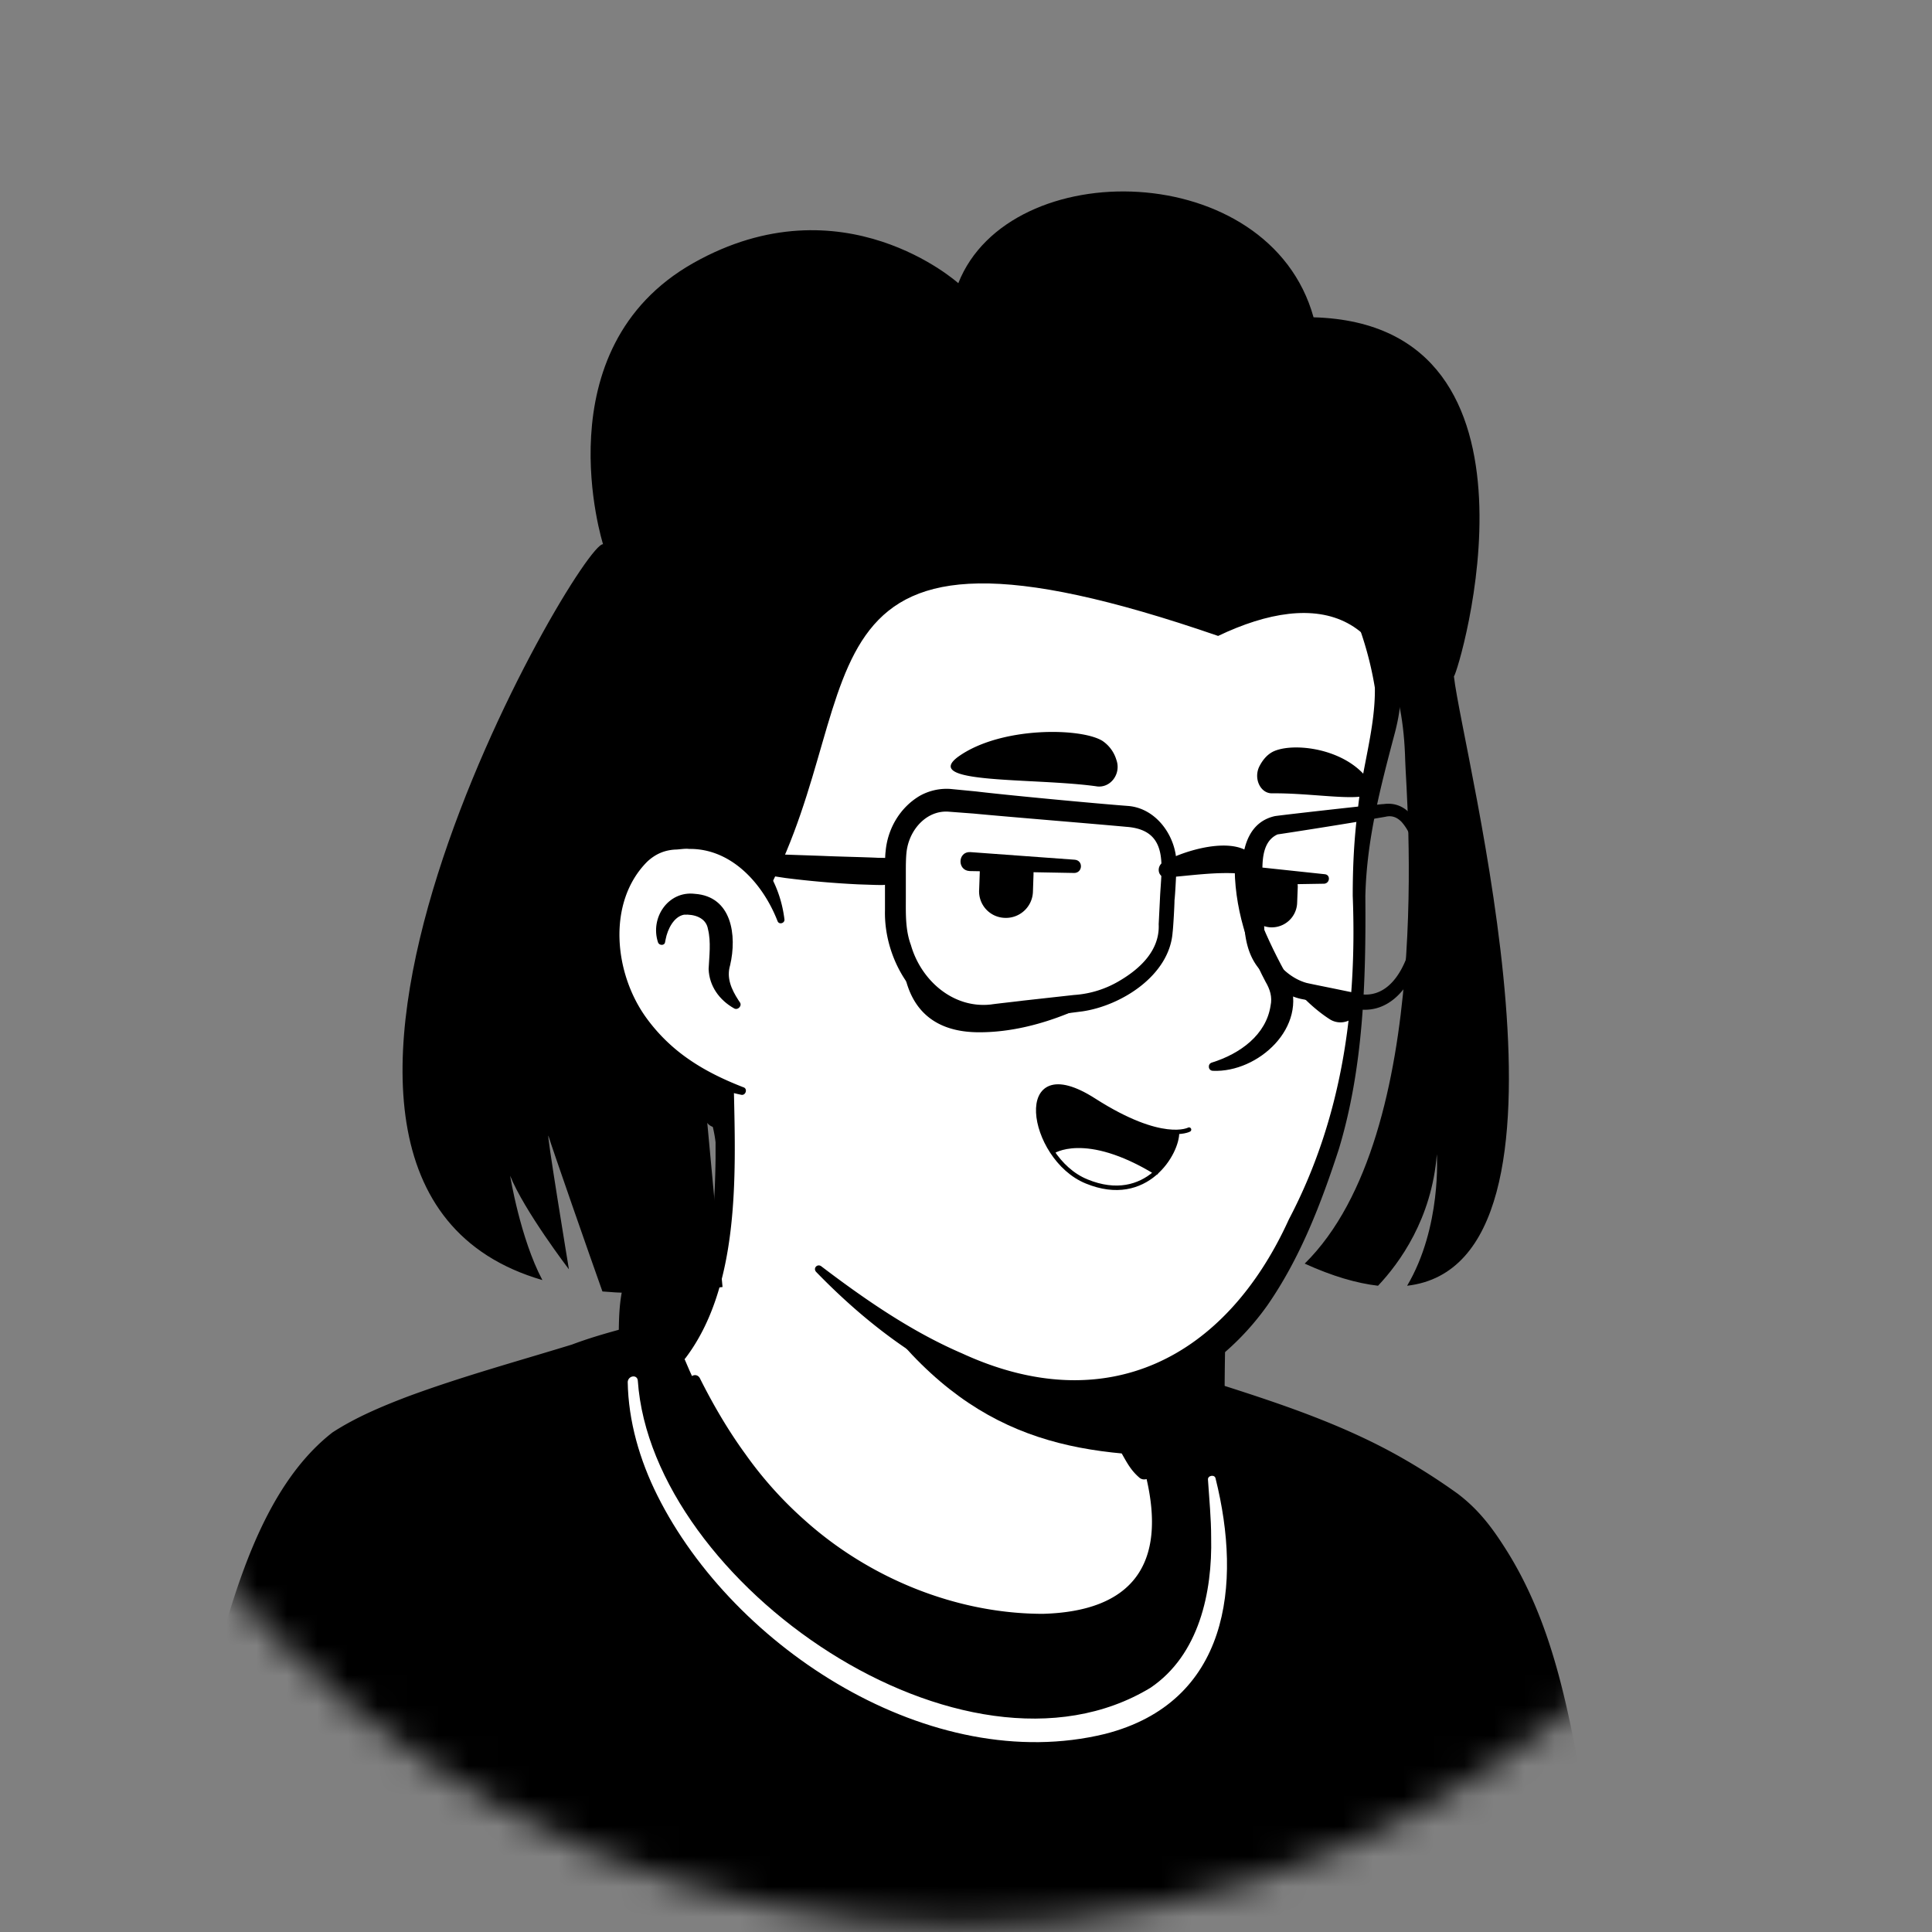 <svg xmlns="http://www.w3.org/2000/svg" width="64" height="64" fill="none"><rect width="100%" height="100%" fill="#808080" stroke="none"/><mask id="a" width="64" height="64" x="0" y="0" maskUnits="userSpaceOnUse" style="mask-type:alpha"><circle cx="31.895" cy="31.895" r="31.895" fill="#D9D9D9"/></mask><g mask="url(#a)"><path fill="#fff" d="M49.44 58.297c-.147.105-.314.21-.461.314-.168.105-.314.21-.482.293-.146.084-.272.168-.419.252-.02.02-.041.02-.062.042-.482.293-.984.565-1.487.816a4.733 4.733 0 0 1-.46.23s-.022.022-.043.022l-.502.25c-.335.168-.691.315-1.026.462-.168.083-.356.146-.524.209-.167.063-.356.147-.523.21-.168.062-.356.146-.524.209h-.02c-.168.063-.357.125-.524.188-.377.126-.775.251-1.152.377-.126.042-.272.084-.398.126-.398.125-.795.23-1.193.314-.147.042-.294.063-.461.105-.377.083-.775.167-1.152.25-.084.022-.146.022-.23.043-.126.02-.272.042-.398.063-.188.02-.356.062-.544.083-.084.021-.168.021-.252.042a1.83 1.83 0 0 1-.356.042l-1.026.126c-.104.02-.23.02-.335.042h-.02c-.147.02-.294.02-.44.041-.147.021-.294.021-.44.021-.084 0-.189.021-.272.021-.168 0-.314.021-.461.021-.21 0-.398.021-.607.021h-1.048c-8.836-.125-16.772-3.874-22.447-9.82 0 0 0-.022-.021-.022-.628-.565-.084-3.58 2.45-5.486 3.183-2.408 10.805-3.916 10.805-3.916s2.952-.481 13.904 1.801c6.408 1.34 11.287 3.288 14.01 8.565.565 1.088 1.13 2.764-.86 3.643z"/><path fill="#000" d="M36.352 45.859c4.02.816 8.313 1.696 11.622 4.355 1.11.9 1.843 2.22 2.45 3.497.293.629.586 1.278.816 1.969.126.46.315.984.21 1.528-.021.147-.147.335-.251.44-.482.482-1.005.775-1.529 1.152-3.078 2.136-6.617 3.643-10.282 4.439-8.166 1.78-17.003.398-24.185-3.895-2.388-1.445-4.586-3.204-6.47-5.277-.21-.251-.21-.67-.21-.942.02-.628.188-1.236.398-1.8.502-1.3 1.151-2.597 2.261-3.498a14.873 14.873 0 0 1 2.534-1.382c2.764-1.172 5.675-1.99 8.669-2.324.251-.021.293.335.042.377-2.869.586-5.717 1.466-8.376 2.66-.963.48-1.99.9-2.764 1.653-.733.796-1.257 1.78-1.675 2.785-.273.608-.461 1.57-.377 2.053 1.319 1.57 2.869 2.952 4.544 4.146 9.171 6.407 23.097 6.826 32.855 1.486a28.961 28.961 0 0 0 2.554-1.591c.398-.272.817-.503 1.131-.817.021-.02 0 0 0 .021s-.02.042-.02.042c.02-.251-.064-.586-.168-.921-.377-1.215-.984-2.492-1.634-3.602-1.026-1.654-2.764-2.701-4.523-3.539-1.214-.565-2.492-1.005-3.79-1.424a52.245 52.245 0 0 0-3.937-1.089c-.335-.083-.23-.565.105-.502z"/><path fill="#000" d="M56.392 71.28H3.434s2.471-8 4.335-15.39c.733-2.89 2.094-6.827 3.769-7.98 2.303-1.59 6.114-2.49 7.831-3.098 1.194-.419 2.115-.566 2.974-.796 0 .105.02.189.02.293 0 0 1.907 4.272 7.79 6.638 4.796 1.948 6.471 1.173 6.91-.984.273-1.382.964-1.696.524-2.429-.25-.21-.418-.523-.502-.838l-.168-.69c.398-.084.775-.19 1.152-.315.126-.042.23-.084.356-.125 2.324 1.319 5.528 1.738 9.402 4.585.691.503 2.701 2.68 3.539 7.979 1.173 6.973 5.026 13.15 5.026 13.15z"/><path fill="#000" d="M56.769 71.49c-15.727.062-37.84.272-53.335.23a.43.43 0 0 1-.44-.44c.608-2.597 1.592-6.345 2.262-8.962.523-2.115 1.173-4.481 1.696-6.617.754-2.785 1.696-6.408 4.062-8.25.775-.503 1.634-.86 2.45-1.173 1.801-.67 3.644-1.173 5.487-1.739 1.047-.397 2.22-.649 3.308-.963.23-.063.46.063.524.273.02.062.02.335.042.397l-.44-.398c.167 0 .335.105.398.252a7.9 7.9 0 0 0 .628 1.068c2.22 3.204 5.8 5.256 9.528 6.219 1.068.23 2.492.502 3.266-.44.503-.649.482-1.654.88-2.366.146-.335.314-.545.146-.838l.084.105a2.103 2.103 0 0 1-.586-.9 24.818 24.818 0 0 1-.21-.859.435.435 0 0 1 .336-.523c.481-.105.984-.252 1.444-.42a.515.515 0 0 1 .356.022 25.7 25.7 0 0 0 1.885.733c2.031.649 4.062 1.34 5.926 2.408a20.91 20.91 0 0 1 1.822 1.172c.69.524 1.13 1.11 1.57 1.801 1.592 2.492 2.094 5.36 2.618 8.209.796 3.685 2.178 7.245 3.81 10.637l.231.461.105.23.063.105.02.063.022.02c0-.02.02.022.042.085.083.146.062.314 0 .397zm-.754-.42a.377.377 0 0 0-.042.336c.02.063.042.104.042.083l-.021-.02-.042-.063-.063-.105a42.671 42.671 0 0 1-3.434-7.434c-.587-1.675-1.068-3.371-1.382-5.13-.377-2.324-.963-4.754-2.22-6.764-.335-.523-.754-1.089-1.256-1.465-.566-.398-1.131-.796-1.717-1.131-1.173-.712-2.43-1.278-3.707-1.78-1.277-.524-2.638-.922-3.916-1.654l.357.02a9.667 9.667 0 0 1-1.571.44l.335-.523c.126.46.147 1.005.523 1.319.23.251.335.69.273 1.047-.063.314-.189.523-.273.712a4.561 4.561 0 0 0-.397 1.172c-.733 3.644-4.942 2.241-7.33 1.299-3.35-1.34-6.47-3.686-8.166-6.931l.398.25a.435.435 0 0 1-.44-.397l-.02-.272.544.377c-1.173.21-2.22.377-3.309.775-2.492.774-5.151 1.423-7.308 2.91-2.24 1.634-3.518 7.434-4.23 10.114a302.205 302.205 0 0 1-2.45 8.795c-.44 1.466-.88 2.91-1.34 4.377l-.419-.566c15.203-.02 37.169.084 52.58.21z"/><path fill="#fff" d="m35.158 52.518.042.042v-.042h-.042z"/><path fill="#000" d="M40.163 44.749s0-2.01-1.759-2.534c-3.246-.984-9.381-1.424-13.485-1.424 0 0-1.738.126-2.367.44-.607.293-1.34.482-1.507 1.843-.084.67-.084 1.738-.063 2.68a4.956 4.956 0 0 0 1.403 3.372c1.403 1.444 4.314 3.329 7.643 3.894 8.02 1.34 10.198-2.157 10.135-4.02-.084-2.157 0-4.251 0-4.251z"/><path fill="#000" d="M39.723 44.728c-.041-.9-.523-1.864-1.444-2.115a17.741 17.741 0 0 0-.859-.23c-4.083-.9-8.313-1.11-12.501-1.173-.545.063-1.592.147-2.199.398-.251.126-.565.251-.775.419-.481.419-.502 1.151-.523 1.8-.021.378-.021.755-.021 1.131-.126 2.555 1.005 3.916 3.036 5.277a14.85 14.85 0 0 0 5.068 2.22c2.492.482 5.256.712 7.643-.251 1.256-.503 2.429-1.57 2.575-2.953.021-.293 0-.796 0-1.089a46.924 46.924 0 0 1 0-3.434zm.859.021a92.468 92.468 0 0 0 0 3.413c0 .356.042.859 0 1.194-.188 1.759-1.592 3.078-3.12 3.706-2.408 1.005-5.089.838-7.601.44a16.143 16.143 0 0 1-1.738-.419c-2.262-.733-4.377-1.905-6.073-3.58-1.215-1.194-1.675-2.87-1.57-4.524.062-1.214-.147-2.66.858-3.601.314-.252.628-.398.963-.545.859-.335 1.696-.398 2.576-.481 2.827.02 5.654.167 8.48.502 1.676.21 3.372.44 5.005.922l.126.041.147.063c.732.356 1.047 1.131 1.465 1.76.273.334.461.69.482 1.109z"/><path fill="#fff" d="M21.128 45.733c.461 6.722 10.826 13.904 16.983 10.177 1.612-1.089 2.052-3.162 2.01-4.984 0-.628-.063-1.256-.105-1.905-.02-.147.23-.189.252-.042.88 3.518.44 7.413-3.665 8.46-5.758 1.403-12.292-2.827-14.825-7.895-.587-1.172-.964-2.47-.984-3.769.02-.21.314-.251.334-.042z"/><path fill="#fff" d="M38.32 51.429c-.44 2.157-3.288 3.455-8.083 1.508-4.983-2.01-7.14-6.806-7.685-8.23 2.953-5.528.9-9.36.9-9.36 6.806-.587 12.753 7.37 12.753 7.37l.922 3.938c.083.334.25.628.502.837.44.775.963 2.555.691 3.937z"/><path fill="#000" d="M22.448 44.77c.398-.607.649-1.32.816-2.01.314-1.445.42-2.911.44-4.377v-.544c-.063-.545-.251-1.11-.46-1.613-.273-.67.711-1.089 1.026-.419.041.084.041.23.041.315.063 2.847.189 6.512-1.612 8.878-.126.126-.377-.063-.251-.23zm13.988-2.094c.314.188.418.44.46.69.126.504.084 1.048.21 1.571.104.503.419.985.502 1.508.105.544.42 1.696.545 2.262a.228.228 0 0 1-.189.293.244.244 0 0 1-.21-.042c-.271-.23-.397-.46-.564-.754a7.56 7.56 0 0 1-.629-1.529c-.146-.502-.084-1.047-.21-1.57-.104-.503-.397-.984-.502-1.508-.063-.251-.083-.523.105-.837.126-.126.335-.168.482-.084z"/><path fill="#000" d="M37.943 48.204c-4-.21-7.266-1.466-10.449-7.14 2.68 2.366 5.843 3.266 9.172 3.685l.44 1.926c.084.336.586 1.32.837 1.529z"/><path fill="#000" d="M37.776 47.43c.712 1.34 1.13 3.015.69 4.501-.334 1.047-1.297 1.822-2.344 2.115-2.43.65-5.235-.377-7.392-1.528-2.66-1.487-4.628-3.979-5.884-6.701-.084-.21.209-.377.335-.168.44.88.942 1.738 1.507 2.513a12.819 12.819 0 0 0 1.948 2.178c2.136 1.926 5.025 3.12 7.915 3.12 2.974-.084 4.104-1.654 3.413-4.544a4.916 4.916 0 0 0-.502-1.34c-.126-.168.188-.356.314-.147z"/><path fill="#fff" d="M45.88 22.28c.377 1.76-.88 3.644-.88 8.334 0 4.796-.88 10.01-4.502 13.632-3.12 3.12-6.7 2.995-10.91-.293-.586-.46-2.638-2.01-3.162-2.534-.607-.607-.942-1.046-1.235-1.507-.251-.419-.189-2.848-.545-3.413-.92-1.53-1.11.125-2.303-1.215-1.654-1.8-3.644-5.424-2.66-11.831 1.592-10.386 9.822-11.6 15.915-10.45 6.136 1.173 9.276 4.65 10.282 9.277z"/><path fill="#000" d="M23.39 37.148c-.482-.796-1.089-1.508-1.654-2.24a12.522 12.522 0 0 1-1.403-2.472C18.197 27.264 18.51 20.5 22.3 16.145c2.597-2.974 6.701-3.958 10.47-3.748 3.77.23 7.685 1.193 10.47 3.915 1.613 1.57 2.639 3.665 3.1 5.843.146.69.041 1.444-.126 2.094-.482 1.821-.943 3.56-.985 5.444.022 2.806-.062 5.675-.879 8.376-.586 1.8-1.277 3.602-2.366 5.172-1.13 1.592-2.827 2.869-4.774 3.246-3.916.796-7.58-1.675-10.177-4.356-.105-.125.042-.272.167-.188 1.487 1.13 3.015 2.178 4.67 2.89 4.774 2.198 8.732.167 10.826-4.44 1.759-3.35 2.261-6.973 2.115-10.72 0-.943.042-1.885.167-2.828.126-1.36.587-2.722.566-4.062-.356-2.178-1.361-4.272-2.87-5.884-3.58-3.79-10.448-4.9-15.264-3.183-5.675 2.01-7.204 7.727-7.518 13.192-.21 3.267.754 6.47 3.225 8.711l.984 1.026c.335.46-.377 1.005-.712.503z"/><path fill="#fff" d="M25.86 30.489s-.648-3.141-3.706-2.764c-2.638.335-3.56 6.659 2.43 8.418"/><path fill="#000" d="M24.311 33.4c-.481-.273-.816-.733-.837-1.299.02-.419.084-.9-.021-1.32-.063-.397-.482-.502-.796-.48-.335.062-.544.48-.607.816 0 .02-.021.084-.021.105-.021.104-.189.104-.23 0-.273-.817.335-1.717 1.214-1.613 1.235.084 1.403 1.382 1.173 2.366-.126.42.042.796.272 1.152l.042.063c.105.126-.063.293-.189.21zm16.752-5.13c.315 1.486.9 2.868 1.634 4.166.649 1.592-1.026 3.1-2.513 3.036-.168 0-.188-.23-.042-.272.942-.293 1.8-.921 1.947-1.884.063-.294-.02-.545-.167-.796-.691-1.298-1.11-2.785-1.005-4.25 0-.106.146-.106.146 0z"/><path fill="#000" d="M25.756 30.51c-.481-1.236-1.528-2.409-2.931-2.388-.126-.02-.335.021-.461.021-.356.021-.65.147-.921.398-1.34 1.34-1.11 3.707-.021 5.193a5.78 5.78 0 0 0 1.403 1.361c.544.377 1.151.67 1.8.922.147.042.084.272-.062.251-1.403-.293-2.743-.984-3.665-2.136-1.424-1.717-1.717-4.586-.02-6.26.376-.336.9-.587 1.423-.587.168 0 .419-.042.587 0a3.1 3.1 0 0 1 2.261 1.172c.482.587.754 1.299.838 2.01 0 .126-.189.168-.23.043zm13.234 6.973c.021.335-.23.921-.69 1.34-2.367-1.445-3.435-.691-3.435-.691-.837-1.277-.649-3.015 1.382-1.696 1.403.921 2.283 1.068 2.743 1.047z"/><path fill="#fff" d="M38.278 38.844c-.502.44-1.256.712-2.282.293-.482-.188-.859-.565-1.152-.984.021 0 1.068-.754 3.434.69z"/><path stroke="#000" stroke-linecap="round" stroke-linejoin="round" stroke-miterlimit="10" stroke-width=".148" d="M39.388 37.42s-.88.481-3.14-.963c-2.702-1.738-2.158 1.905-.252 2.68 1.99.817 3.015-.963 2.994-1.633m-4.125.649s1.068-.754 3.434.69"/><path fill="#000" d="M34.237 28.918v.042l-.02.587a.895.895 0 0 1-.943.858.877.877 0 0 1-.838-.942l.021-.587c0-.104.042-.23.084-.314l1.675.084c0 .084.021.168.021.272zm8.753.461-.021.544a.841.841 0 0 1-.88.796.841.841 0 0 1-.795-.88l.02-.544c0-.105.022-.21.063-.293l1.571.063c.02.105.042.21.042.314zm-6.659-3.329c.46.062.817-.42.65-.88a1.157 1.157 0 0 0-.462-.628c-.712-.44-3.37-.482-4.774.523-1.256.922 2.492.691 4.586.984zm5.8.23c-.377 0-.607-.482-.419-.88.105-.21.252-.397.461-.502.65-.314 2.387-.126 3.162.942.691.942-1.466.419-3.204.44z"/><path fill="#000" d="m35.577 28.918-3.455-.063c-.419-.02-.398-.649.02-.628l3.456.252c.293.02.272.44-.02.44zm8.293.356-2.555.042c-.419 0-.44-.607-.021-.628h.042l2.554.272c.189.021.168.293-.02.314z"/><path fill="#000" d="M46.613 42.592c1.151-1.947.984-4.355.984-4.355-.168 2.136-1.236 3.601-1.948 4.355-.712-.084-1.507-.314-2.429-.733 4.377-4.313 3.35-15.663 3.33-16.647-.126-5.089-2.91-5.717-6.198-4.146-14.45-4.984-11.37 1.654-14.889 8.397-3.308-5.361-9.046 2.596-2.178 6.177l.65 6.994c-1.508.21-2.827.251-3.979.147-.44-1.236-1.675-4.775-1.78-5.13-.126-.44.67 4.397.67 4.397s-1.487-1.948-1.947-3.1c0 0 .335 2.074 1.068 3.456-11.161-3.246 1.256-24.5 2.01-24.375 0 0-2.052-6.47 2.994-9.318 4.942-2.785 8.774.67 8.774.67 1.696-4.293 10.303-4.146 11.768 1.13 8.272.231 4.796 11.79 4.65 11.895.292 2.597 4.795 19.453-1.55 20.186z"/><path fill="#000" d="M36.582 32.98s-1.968 1.236-4.188 1.215c-2.22-.02-2.491-1.759-2.512-2.701 0 0 .293 1.361 1.633 1.864 1.32.502 5.067-.377 5.067-.377zm6.324-.23s.482.587 1.13 1.005a.659.659 0 0 0 1.027-.544s-1.215.063-2.157-.46z"/><path fill="#000" d="M37.315 27.39c-1.13-.105-3.978-.335-5.067-.44l-.838-.063c-.69-.042-1.235.544-1.361 1.215-.042.209-.042.565-.042.774v.859c0 .523-.02 1.068.168 1.57.335 1.173 1.403 2.115 2.659 1.969.126-.021.9-.105 1.047-.126l1.696-.188a3.36 3.36 0 0 0 1.529-.482c.67-.398 1.319-1.005 1.277-1.864l.042-.837c.042-1.047.335-2.283-1.11-2.387zm.063-.691c.984.083 1.654 1.11 1.591 2.052 0 .125-.041.921-.062 1.068 0 .167-.042.921-.063 1.068-.105 1.424-1.696 2.429-2.995 2.617-.67.084-2.073.272-2.743.356-.167.021-.398.042-.565.063-.084 0-.272-.021-.356-.021-1.78-.23-2.91-2.052-2.869-3.748v-1.278c0-.146 0-.523.021-.67.063-.733.46-1.445 1.13-1.842a1.82 1.82 0 0 1 1.006-.23l.858.083c1.047.126 3.937.398 5.047.482zm4.858.335c.46-.063 2.722-.314 3.141-.356.105 0 .377-.042.46-.042.901-.126 1.32.858 1.404 1.591.042.65 0 1.278.02 1.906 0 .44-.041.88-.146 1.298-.272 1.13-1.068 2.324-2.387 1.948-.314-.063-.942-.147-1.236-.21l-.314-.063c-.607-.104-1.11-.523-1.444-.984-.629-.733-.503-1.717-.566-2.596-.084-.88-.063-2.241 1.068-2.492zm.084.607c-.65.293-.482 1.277-.482 1.864l.042 1.256c.021.796.65 1.591 1.403 1.8.188.043.712.147.921.19l.608.125c1.507.482 2.094-1.612 2.073-2.764-.063-.963.23-2.115-.461-2.89-.167-.167-.335-.21-.523-.167-.105.02-.377.062-.461.083-.419.084-2.68.44-3.12.503z"/><path fill="#000" d="M29.651 28.981c-.167.377-.314.335-.607.335l-.607-.02a31.141 31.141 0 0 1-2.409-.21c-.418-.063-.858-.126-1.277-.23a.312.312 0 0 1-.23-.378c.042-.146.167-.25.314-.23l1.214.063 1.215.042c.398.02 1.424.042 1.822.063.21 0 .398.02.607-.042.084-.021.168.02.188.105.021.041 0 .062 0 .104l-.23.398zm8.921-.44c.753-.419 2.743-1.005 3.12.126.167.293-.273.565-.461.272 0 .042-.105 0-.147 0-.795-.063-1.612.063-2.408.126-.335.042-.398-.398-.105-.524z"/></g></svg>